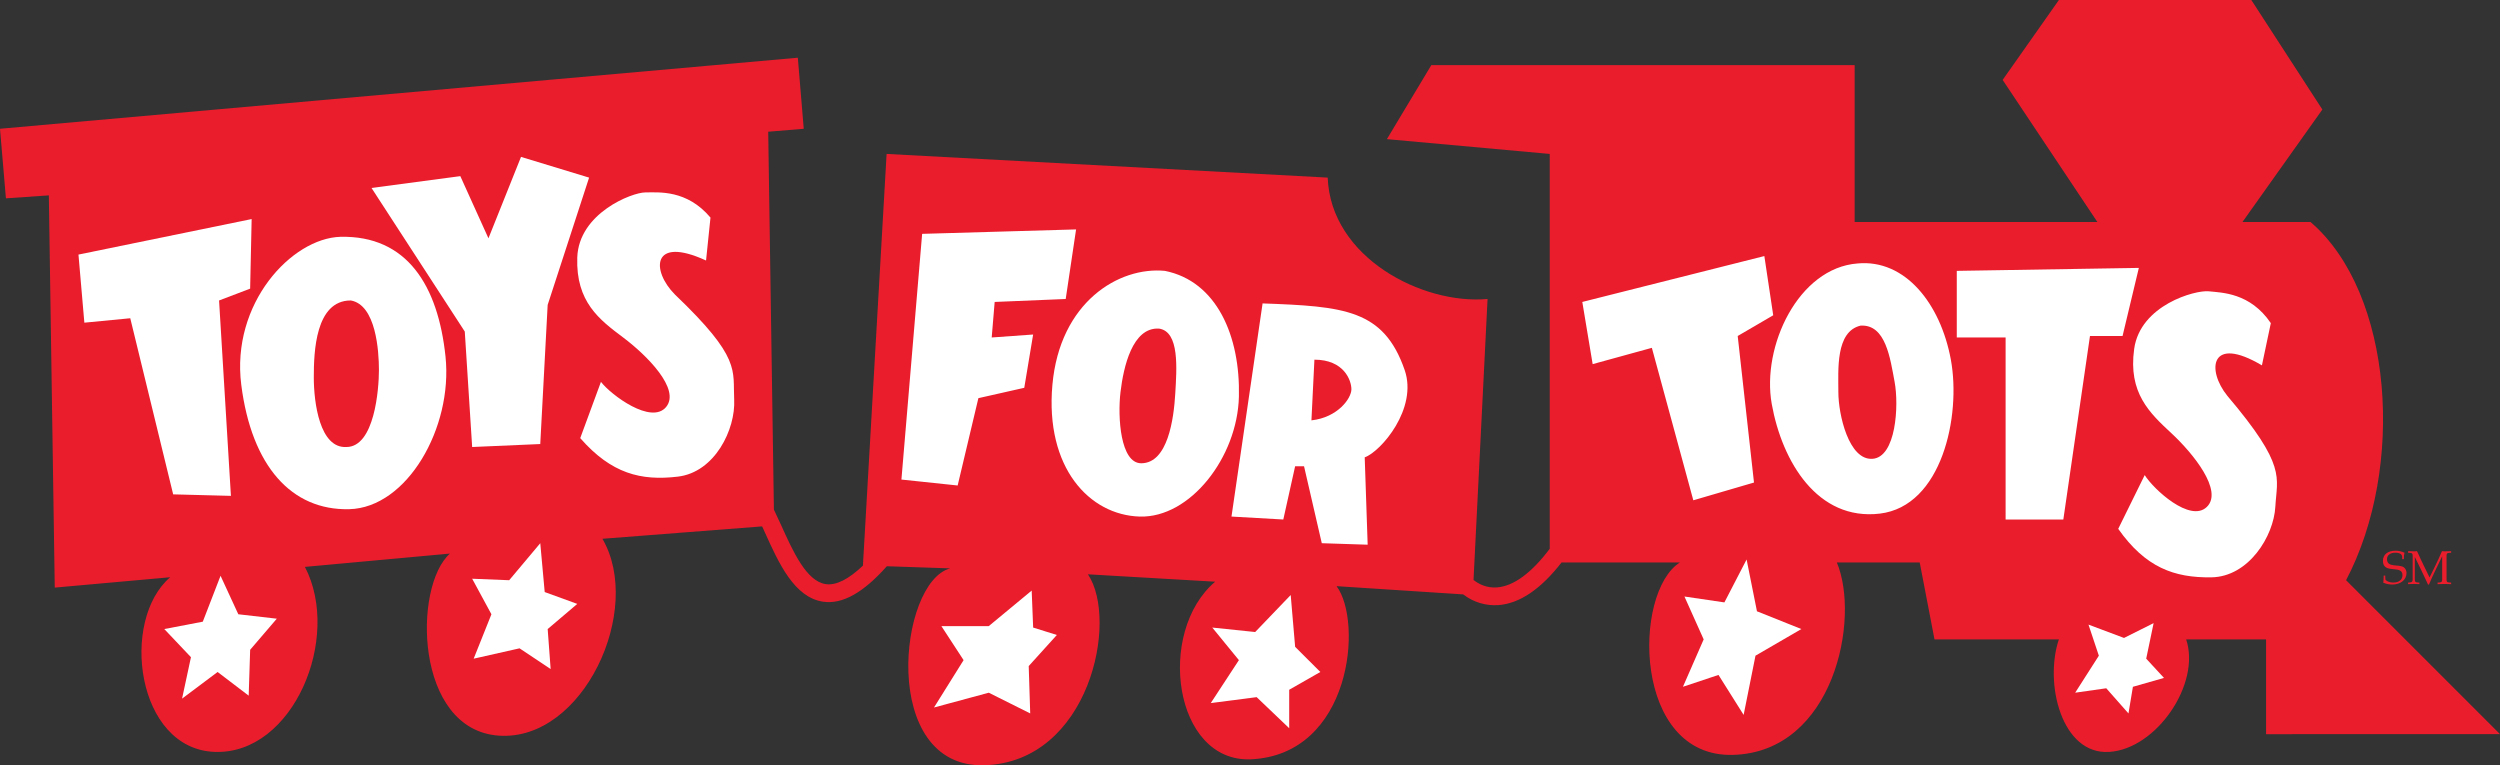 <svg xmlns="http://www.w3.org/2000/svg" xmlns:xlink="http://www.w3.org/1999/xlink" x="0px" y="0px" viewBox="0 0 253.843 77.703" style="enable-background:new 0 0 253.843 77.703;" xml:space="preserve"><rect x="0" y="0" width="253.843" height="77.703" fill="#333333" stroke="none"/><g id="toys_for_tots">	<path style="fill-rule:evenodd;clip-rule:evenodd;fill:#EA1D2D;" d="M253.843,74.544l-15.63-15.63  c6.011-11.424,4.807-29.156-3.609-36.371h-6.912l8.114-11.422L228.593,0h-19.538l-5.711,8.115l9.62,14.428h-24.648V6.613h-42.984  l-4.51,7.514l16.534,1.502V55.72c-1.832,2.441-3.662,3.792-5.343,3.923c-1.06,0.083-1.866-0.336-2.396-0.758l1.426-28.527  c-6.612,0.601-15.929-4.209-16.232-12.324l-44.787-2.404L87.62,57.408l0.023,0.003c-1.471,1.404-2.743,2.049-3.792,1.9  c-1.961-0.278-3.326-3.305-4.53-5.975c-0.24-0.533-0.487-1.063-0.741-1.59l-0.578-38.371l3.608-0.301l-0.601-7.214L0,13.074  l0.601,7.064l4.358-0.301L5.56,59.663l11.723-1.052c-5.11,4.359-3.456,17.435,4.509,17.734c7.966,0.303,12.925-11.57,9.168-18.786  l14.728-1.351c-3.758,3.308-3.608,17.885,4.959,18.487c8.566,0.598,14.728-12.776,10.519-19.989l16.219-1.259l0.288,0.631  c1.396,3.095,2.98,6.604,5.922,7.02c1.95,0.275,4.066-0.917,6.453-3.604l6.437,0.217c-5.26,1.351-7.214,20.288,3.456,19.989  c10.671-0.303,13.677-14.728,10.521-19.387l12.925,0.75c-6.012,5.112-4.209,18.336,3.606,18.036  c10.219-0.45,11.422-13.977,8.716-17.583l12.865,0.837c1.017,0.791,2.29,1.178,3.575,1.087c2.157-0.164,4.307-1.627,6.405-4.33  h12.023c-4.81,3.005-4.81,19.838,5.408,19.538c10.221-0.303,12.926-13.827,10.521-19.538h8.416l1.502,7.815h12.625  c-1.502,4.51,0.303,11.724,5.11,11.422c4.81-0.3,9.32-6.912,7.818-11.422h8.114v9.62L253.843,74.544L253.843,74.544z"></path>	<path style="fill-rule:evenodd;clip-rule:evenodd;fill:#FFFFFF;" d="M7.967,25.849l17.584-3.606l-0.152,7.064l-3.156,1.202  l1.203,19.839l-5.863-0.152l-4.357-17.883l-4.661,0.45L7.967,25.849L7.967,25.849z"></path>	<path style="fill-rule:evenodd;clip-rule:evenodd;fill:#FFFFFF;" d="M34.567,24.045c-4.959,0.151-11.12,6.762-10.069,15.031  c1.053,8.266,5.11,12.773,10.971,12.625c5.861-0.151,10.519-8.268,9.768-15.481C44.487,29.006,41.331,23.896,34.567,24.045  C34.567,24.045,41.331,23.896,34.567,24.045L34.567,24.045z"></path>	<path style="fill-rule:evenodd;clip-rule:evenodd;fill:#EA1D2D;" d="M35.619,30.508c-3.606,0-3.757,5.259-3.757,7.815  c0,2.555,0.601,7.213,3.307,7.065c2.855,0,3.307-5.861,3.307-7.817C38.475,35.619,38.175,30.958,35.619,30.508  C35.619,30.508,38.175,30.958,35.619,30.508L35.619,30.508z"></path>	<path style="fill-rule:evenodd;clip-rule:evenodd;fill:#FFFFFF;" d="M37.723,19.086l9.469,14.578l0.75,11.724l6.914-0.301  l0.752-14.128l4.207-12.924l-6.913-2.104l-3.307,8.266l-2.856-6.312L37.723,19.086L37.723,19.086z M16.682,63.872l3.909-0.749  l1.803-4.659l1.803,3.906l3.908,0.45l-2.705,3.156l-0.149,4.659l-3.156-2.404l-3.608,2.705l0.902-4.207L16.682,63.872  L16.682,63.872z M47.943,58.763l3.758,0.151l3.156-3.758l0.45,4.959l3.307,1.203l-3.005,2.554l0.301,4.06l-3.157-2.103  l-4.659,1.052l1.803-4.51L47.943,58.763L47.943,58.763z"></path>	<path style="fill-rule:evenodd;clip-rule:evenodd;fill:#FFFFFF;" d="M71.69,26.451l0.45-4.358  c-2.404-2.855-5.259-2.555-6.613-2.555c-1.354,0-6.762,2.104-6.913,6.613c-0.151,4.509,2.255,6.312,4.659,8.115  c2.403,1.803,5.86,5.26,4.358,7.064c-1.502,1.805-5.562-1.201-6.613-2.555l-2.103,5.711c3.156,3.606,6.163,4.359,9.92,3.909  c3.757-0.45,5.861-4.81,5.711-7.815c-0.151-3.007,0.752-4.209-6.012-10.671C66.13,27.503,66.13,23.896,71.69,26.451  C71.69,26.451,66.13,23.896,71.69,26.451z M91.528,48.693l2.104-24.948l15.63-0.45l-1.053,7.064l-7.213,0.3l-0.301,3.608  l4.207-0.301l-0.901,5.411l-4.659,1.052l-2.104,8.867L91.528,48.693z M118.28,27.503c-4.659-0.452-10.67,3.156-11.422,11.574  c-0.752,8.414,3.758,13.223,8.867,13.374c5.111,0.151,9.92-6.011,10.07-12.175C125.945,34.116,123.54,28.555,118.28,27.503  C118.28,27.503,123.54,28.555,118.28,27.503z"></path>	<path style="fill-rule:evenodd;clip-rule:evenodd;fill:#EA1D2D;" d="M117.679,33.364c-2.705-0.151-3.608,3.908-3.908,6.462  c-0.301,2.555-0.005,7.213,2.104,7.213c2.705,0,3.307-4.507,3.457-7.062C119.482,37.422,119.782,33.664,117.679,33.364  C117.679,33.364,119.782,33.664,117.679,33.364z"></path>	<path style="fill-rule:evenodd;clip-rule:evenodd;fill:#FFFFFF;" d="M125.042,52.45l3.157-21.642  c8.266,0.301,12.294,0.602,14.427,6.764c1.351,3.908-2.403,8.267-4.057,8.868l0.3,8.867l-4.659-0.151l-1.802-7.815h-0.904  l-1.201,5.408L125.042,52.45L125.042,52.45z"></path>	<path style="fill-rule:evenodd;clip-rule:evenodd;fill:#EA1D2D;" d="M133.159,42.683l0.303-6.163c3.005,0,3.756,2.103,3.756,3.007  C137.216,40.428,135.864,42.38,133.159,42.683C133.159,42.683,135.864,42.38,133.159,42.683z"></path>	<path style="fill-rule:evenodd;clip-rule:evenodd;fill:#FFFFFF;" d="M95.586,63.573h4.81l4.358-3.608l0.149,3.756l2.406,0.753  l-2.856,3.156l0.151,4.81l-4.207-2.104l-5.562,1.502l3.005-4.81L95.586,63.573L95.586,63.573z M123.09,63.721l2.704,3.307  l-2.855,4.359l4.658-0.601l3.305,3.156v-3.906l3.16-1.805l-2.558-2.555l-0.45-5.26l-3.606,3.758L123.09,63.721L123.09,63.721z   M229.669,37.098l0.904-4.288c-2.094-3.091-4.966-3.091-6.309-3.232c-1.346-0.141-6.946,1.385-7.566,5.853  c-0.623,4.468,1.582,6.514,3.784,8.56c2.202,2.043,5.279,5.844,3.596,7.479c-1.682,1.638-5.403-1.776-6.309-3.231l-2.689,5.458  c2.764,3.917,5.674,4.979,9.458,4.924c3.784-0.056,6.331-4.171,6.495-7.176c0.164-3.005,1.187-4.107-4.863-11.241  C224.027,37.563,224.407,33.976,229.669,37.098C229.669,37.098,224.407,33.976,229.669,37.098z M167.725,35.318l-6.011,1.654  l-1.052-6.313l18.484-4.659l0.901,6.012l-3.606,2.104l1.654,14.879l-6.161,1.803L167.725,35.318L167.725,35.318z M198.686,27.503  v6.764h4.958V52.75h5.861l2.705-18.634h3.308l1.654-6.914L198.686,27.503L198.686,27.503z M188.616,26.751  c-6.011,0.45-9.768,8.416-8.716,14.278s4.659,11.872,10.971,11.122c6.312-0.753,8.266-9.92,7.213-15.632  C197.032,30.809,193.425,26.299,188.616,26.751C188.616,26.751,193.425,26.299,188.616,26.751L188.616,26.751z"></path>	<path style="fill-rule:evenodd;clip-rule:evenodd;fill:#EA1D2D;" d="M188.917,33.063c-2.558,0.601-2.255,4.509-2.255,6.762  c0,2.255,1.052,6.914,3.456,6.762c2.406-0.148,2.705-5.408,2.255-7.815C191.922,36.369,191.472,32.912,188.917,33.063  C188.917,33.063,191.472,32.912,188.917,33.063z"></path>	<path style="fill-rule:evenodd;clip-rule:evenodd;fill:#FFFFFF;" d="M171.033,60.568l4.057,0.598l2.255-4.357l1.052,5.26  l4.509,1.802l-4.659,2.705l-1.203,6.013l-2.554-4.06l-3.608,1.203l2.104-4.81L171.033,60.568L171.033,60.568z M213.111,66.577  l-2.403,3.758l3.156-0.45l2.255,2.555l0.45-2.705l3.156-0.901l-1.805-1.954l0.753-3.609l-3.005,1.505l-3.609-1.354L213.111,66.577  L213.111,66.577z"></path>	<path style="fill-rule:evenodd;clip-rule:evenodd;fill:#EA1D2D;" d="M244.078,56.77h-0.164v-0.189c0-0.308-0.242-0.461-0.71-0.461  c-0.506,0-0.837,0.259-0.837,0.651c0,0.901,1.174,0.487,1.696,0.82c0.183,0.136,0.29,0.35,0.289,0.578  c0,0.697-0.592,1.182-1.437,1.182c-0.336,0-0.592-0.047-0.925-0.183c0.03-0.239,0.043-0.48,0.039-0.72h0.164v0.119  c0,0.259,0.003,0.3,0.09,0.366c0.178,0.141,0.426,0.217,0.726,0.217c0.573,0,0.933-0.284,0.933-0.745  c0-1.121-1.985-0.045-1.985-1.457c0-0.642,0.49-1.031,1.288-1.031c0.3,0,0.578,0.064,0.904,0.204  C244.096,56.306,244.083,56.46,244.078,56.77C244.078,56.77,244.083,56.46,244.078,56.77z M247.276,57.924  c-0.228,0.472-0.448,0.943-0.647,1.429h-0.095c-0.087-0.197-0.106-0.244-0.27-0.586l-0.231-0.487l-0.84-1.738v2.292  c0,0.353,0.191,0.3,0.467,0.317v0.159c-0.191-0.005-0.382-0.011-0.573-0.019c-0.194,0.008-0.384,0.014-0.578,0.019V59.15  c0.265-0.016,0.467,0.014,0.467-0.317v-2.396c0-0.35-0.191-0.292-0.467-0.312v-0.161l0.673,0.019c0.077,0,0.159-0.014,0.236-0.019  c0.141,0.317,0.284,0.631,0.431,0.94l0.223,0.459l0.62,1.27l0.578-1.179c0.236-0.495,0.472-0.986,0.681-1.49  c0.077,0.005,0.151,0.008,0.228,0.019c0.236,0,0.467-0.014,0.703-0.019v0.161c-0.064,0.005-0.128,0.005-0.189,0.011  c-0.225,0.011-0.278,0.066-0.278,0.303v2.396c0,0.242,0.053,0.3,0.278,0.308c0.061,0.005,0.125,0.005,0.189,0.011v0.159  c-0.233,0-0.459-0.019-0.689-0.019s-0.456,0.019-0.687,0.019v-0.159c0.292-0.016,0.467,0.011,0.467-0.317v-2.361L247.276,57.924  L247.276,57.924z"></path></g><g id="Layer_1"></g></svg>
